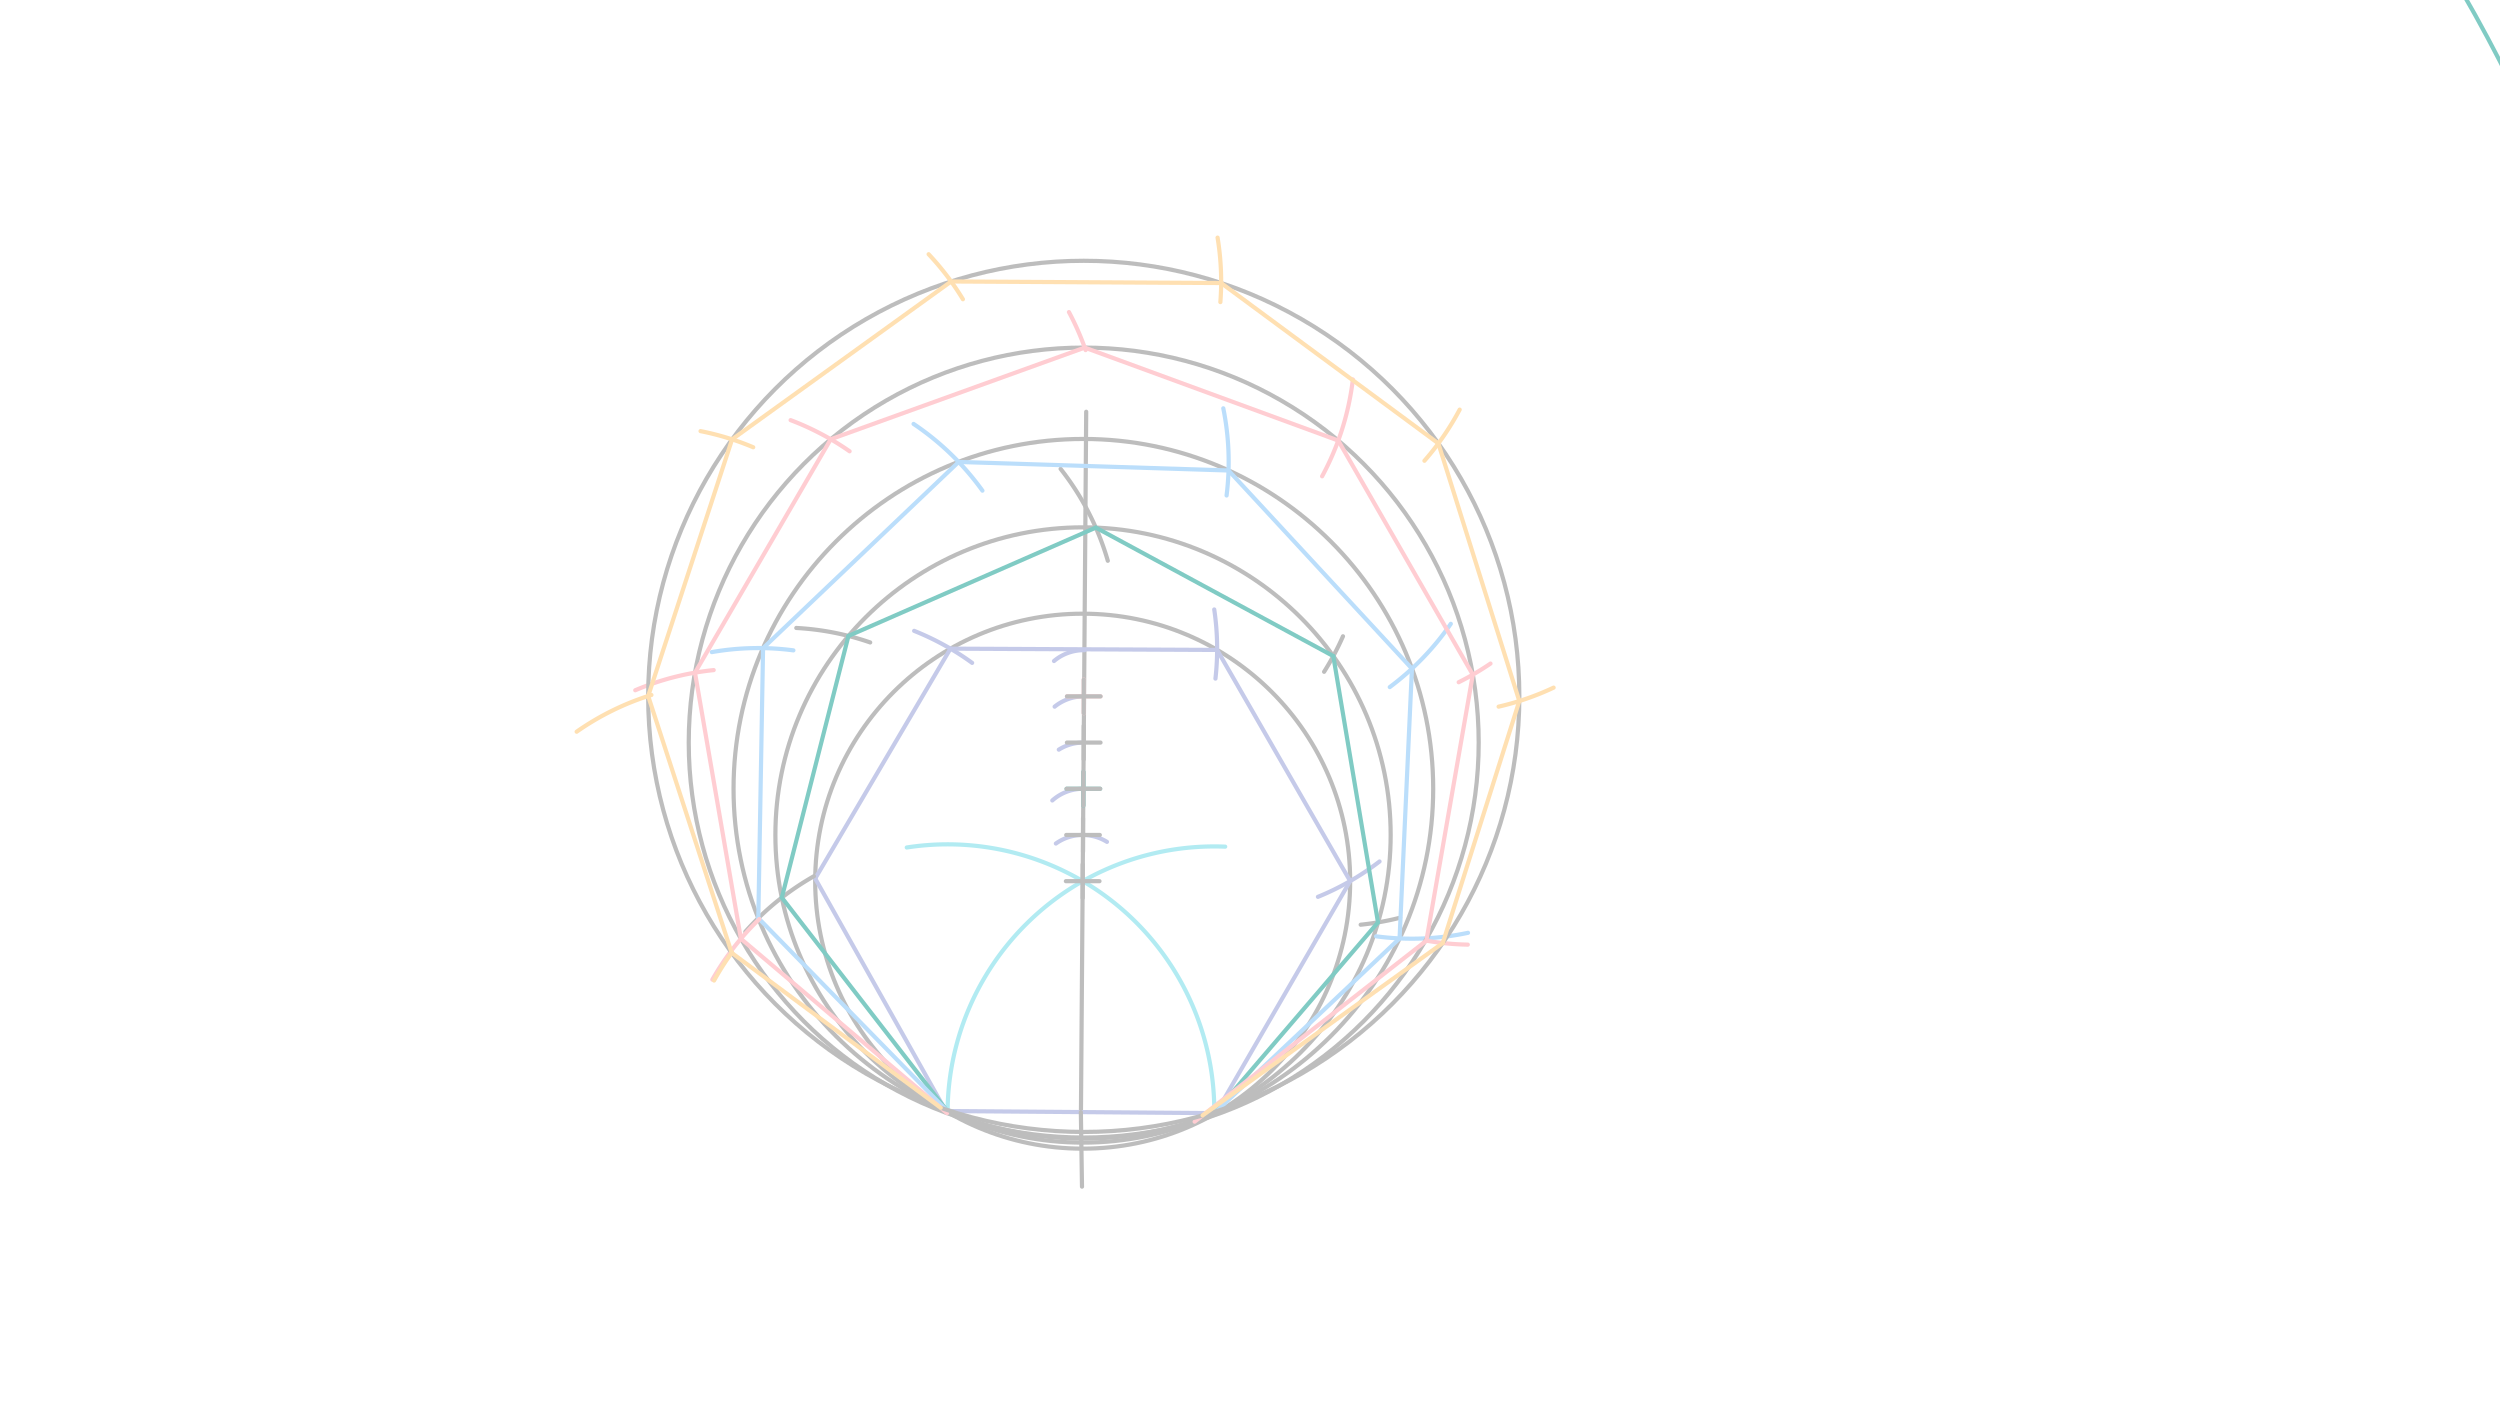 <svg xmlns="http://www.w3.org/2000/svg" class="svg--1it" height="100%" preserveAspectRatio="xMidYMid meet" viewBox="0 0 595.276 334.488" width="100%"><defs><marker id="marker-arrow" markerHeight="16" markerUnits="userSpaceOnUse" markerWidth="24" orient="auto-start-reverse" refX="24" refY="4" viewBox="0 0 24 8"><path d="M 0 0 L 24 4 L 0 8 z" stroke="inherit"></path></marker></defs><g class="aux-layer--1FB"><g class="element--2qn"><path d="M 289.135 265.048 A 63.502 63.502 0 0 0 215.913 201.795" fill="none" stroke="#B2EBF2" stroke-dasharray="none" stroke-linecap="round" stroke-width="1"></path></g><g class="element--2qn"><path d="M 225.635 264.548 A 63.502 63.502 0 0 1 291.725 201.599" fill="none" stroke="#B2EBF2" stroke-dasharray="none" stroke-linecap="round" stroke-width="1"></path></g><g class="element--2qn"><line stroke="#BDBDBD" stroke-dasharray="none" stroke-linecap="round" stroke-width="1" x1="257.385" x2="258.635" y1="264.798" y2="98.048"></line></g><g class="element--2qn"><g class="center--1s5"><line x1="253.797" y1="209.818" x2="261.797" y2="209.818" stroke="#BDBDBD" stroke-width="1" stroke-linecap="round"></line><line x1="257.797" y1="205.818" x2="257.797" y2="213.818" stroke="#BDBDBD" stroke-width="1" stroke-linecap="round"></line><circle class="hit--230" cx="257.797" cy="209.818" r="4" stroke="none" fill="transparent"></circle></g><circle cx="257.797" cy="209.818" fill="none" r="63.691" stroke="#BDBDBD" stroke-dasharray="none" stroke-width="1"></circle></g><g class="element--2qn"><path d="M 217.669 150.215 A 63.502 63.502 0 0 1 231.471 157.837" fill="none" stroke="#C5CAE9" stroke-dasharray="none" stroke-linecap="round" stroke-width="1"></path></g><g class="element--2qn"><path d="M 289.124 145.124 A 63.502 63.502 0 0 1 289.412 161.58" fill="none" stroke="#C5CAE9" stroke-dasharray="none" stroke-linecap="round" stroke-width="1"></path></g><g class="element--2qn"><path d="M 313.818 213.547 A 63.502 63.502 0 0 0 328.477 205.131" fill="none" stroke="#C5CAE9" stroke-dasharray="none" stroke-linecap="round" stroke-width="1"></path></g><g class="element--2qn"><line stroke="#C5CAE9" stroke-dasharray="none" stroke-linecap="round" stroke-width="1" x1="225.217" x2="194.109" y1="264.545" y2="209.185"></line></g><g class="element--2qn"><line stroke="#C5CAE9" stroke-dasharray="none" stroke-linecap="round" stroke-width="1" x1="194.109" x2="226.311" y1="209.185" y2="154.453"></line></g><g class="element--2qn"><line stroke="#C5CAE9" stroke-dasharray="none" stroke-linecap="round" stroke-width="1" x1="226.311" x2="289.812" y1="154.453" y2="154.757"></line></g><g class="element--2qn"><line stroke="#C5CAE9" stroke-dasharray="none" stroke-linecap="round" stroke-width="1" x1="289.812" x2="321.488" y1="154.757" y2="209.795"></line></g><g class="element--2qn"><line stroke="#C5CAE9" stroke-dasharray="none" stroke-linecap="round" stroke-width="1" x1="321.488" x2="289.511" y1="209.795" y2="265.051"></line></g><g class="element--2qn"><path d="M 251.419 200.854 A 11.001 11.001 0 0 1 263.575 200.456" fill="none" stroke="#C5CAE9" stroke-dasharray="none" stroke-linecap="round" stroke-width="1"></path></g><g class="element--2qn"><line stroke="#C5CAE9" stroke-dasharray="none" stroke-linecap="round" stroke-width="1" x1="225.217" x2="289.511" y1="264.545" y2="265.051"></line></g><g class="element--2qn"><path d="M 250.568 190.597 A 11.001 11.001 0 0 1 257.962 187.816" fill="none" stroke="#C5CAE9" stroke-dasharray="none" stroke-linecap="round" stroke-width="1"></path></g><g class="element--2qn"><path d="M 258.044 176.815 A 11.001 11.001 0 0 0 252.114 178.498" fill="none" stroke="#C5CAE9" stroke-dasharray="none" stroke-linecap="round" stroke-width="1"></path></g><g class="element--2qn"><path d="M 251.121 168.265 A 11.001 11.001 0 0 1 258.053 165.813" fill="none" stroke="#C5CAE9" stroke-dasharray="none" stroke-linecap="round" stroke-width="1"></path></g><g class="element--2qn"><path d="M 250.972 157.394 A 11.001 11.001 0 0 1 258.208 154.813" fill="none" stroke="#C5CAE9" stroke-dasharray="none" stroke-linecap="round" stroke-width="1"></path></g><g class="element--2qn"><line stroke="#BDBDBD" stroke-dasharray="none" stroke-linecap="round" stroke-width="1" x1="257.364" x2="257.635" y1="264.798" y2="282.548"></line></g><g class="element--2qn"><g class="center--1s5"><line x1="253.88" y1="198.817" x2="261.88" y2="198.817" stroke="#BDBDBD" stroke-width="1" stroke-linecap="round"></line><line x1="257.88" y1="194.817" x2="257.88" y2="202.817" stroke="#BDBDBD" stroke-width="1" stroke-linecap="round"></line><circle class="hit--230" cx="257.88" cy="198.817" r="4" stroke="none" fill="transparent"></circle></g><circle cx="257.88" cy="198.817" fill="none" r="73.252" stroke="#BDBDBD" stroke-dasharray="none" stroke-width="1"></circle></g><g class="element--2qn"><path d="M 177.476 221.851 A 64.295 64.295 0 0 1 193.799 208.638" fill="none" stroke="#BDBDBD" stroke-dasharray="none" stroke-linecap="round" stroke-width="1"></path></g><g class="element--2qn"><path d="M 189.609 149.526 A 64.295 64.295 0 0 1 207.2 152.973" fill="none" stroke="#BDBDBD" stroke-dasharray="none" stroke-linecap="round" stroke-width="1"></path></g><g class="element--2qn"><path d="M 252.546 111.651 A 64.295 64.295 0 0 1 263.78 133.521" fill="none" stroke="#BDBDBD" stroke-dasharray="none" stroke-linecap="round" stroke-width="1"></path></g><g class="element--2qn"><path d="M 315.284 159.958 A 64.295 64.295 0 0 0 319.776 151.511" fill="none" stroke="#BDBDBD" stroke-dasharray="none" stroke-linecap="round" stroke-width="1"></path></g><g class="element--2qn"><path d="M 333.363 218.52 A 64.295 64.295 0 0 1 323.996 220.183" fill="none" stroke="#BDBDBD" stroke-dasharray="none" stroke-linecap="round" stroke-width="1"></path></g><g class="element--2qn"><line stroke="#80CBC4" stroke-dasharray="none" stroke-linecap="round" stroke-width="1" x1="225.548" x2="186.161" y1="264.548" y2="213.729"></line></g><g class="element--2qn"><line stroke="#80CBC4" stroke-dasharray="none" stroke-linecap="round" stroke-width="1" x1="186.161" x2="202.026" y1="213.729" y2="151.421"></line></g><g class="element--2qn"><line stroke="#80CBC4" stroke-dasharray="none" stroke-linecap="round" stroke-width="1" x1="202.026" x2="260.921" y1="151.421" y2="125.628"></line></g><g class="element--2qn"><line stroke="#80CBC4" stroke-dasharray="none" stroke-linecap="round" stroke-width="1" x1="260.921" x2="317.473" y1="125.628" y2="156.219"></line></g><g class="element--2qn"><line stroke="#80CBC4" stroke-dasharray="none" stroke-linecap="round" stroke-width="1" x1="317.473" x2="328.113" y1="156.219" y2="219.628"></line></g><g class="element--2qn"><line stroke="#80CBC4" stroke-dasharray="none" stroke-linecap="round" stroke-width="1" x1="328.113" x2="289.172" y1="219.628" y2="265.049"></line></g><g class="element--2qn"><g class="center--1s5"><line x1="253.962" y1="187.816" x2="261.962" y2="187.816" stroke="#80CBC4" stroke-width="1" stroke-linecap="round"></line><line x1="257.962" y1="183.816" x2="257.962" y2="191.816" stroke="#80CBC4" stroke-width="1" stroke-linecap="round"></line><circle class="hit--230" cx="257.962" cy="187.816" r="4" stroke="none" fill="transparent"></circle></g><circle cx="257.962" cy="187.816" fill="none" r="379.176" stroke="#80CBC4" stroke-dasharray="none" stroke-width="1"></circle></g><g class="element--2qn"><g class="center--1s5"><line x1="253.962" y1="187.816" x2="261.962" y2="187.816" stroke="#BDBDBD" stroke-width="1" stroke-linecap="round"></line><line x1="257.962" y1="183.816" x2="257.962" y2="191.816" stroke="#BDBDBD" stroke-width="1" stroke-linecap="round"></line><circle class="hit--230" cx="257.962" cy="187.816" r="4" stroke="none" fill="transparent"></circle></g><circle cx="257.962" cy="187.816" fill="none" r="83.297" stroke="#BDBDBD" stroke-dasharray="none" stroke-width="1"></circle></g><g class="element--2qn"><path d="M 169.499 155.272 A 64.295 64.295 0 0 1 188.911 154.857" fill="none" stroke="#BBDEFB" stroke-dasharray="none" stroke-linecap="round" stroke-width="1"></path></g><g class="element--2qn"><path d="M 217.534 100.943 A 64.295 64.295 0 0 1 233.925 116.827" fill="none" stroke="#BBDEFB" stroke-dasharray="none" stroke-linecap="round" stroke-width="1"></path></g><g class="element--2qn"><path d="M 291.28 97.228 A 64.295 64.295 0 0 1 292.062 117.977" fill="none" stroke="#BBDEFB" stroke-dasharray="none" stroke-linecap="round" stroke-width="1"></path></g><g class="element--2qn"><path d="M 345.45 148.541 A 64.295 64.295 0 0 1 330.92 163.603" fill="none" stroke="#BBDEFB" stroke-dasharray="none" stroke-linecap="round" stroke-width="1"></path></g><g class="element--2qn"><path d="M 349.543 222.114 A 64.295 64.295 0 0 1 327.669 222.946" fill="none" stroke="#BBDEFB" stroke-dasharray="none" stroke-linecap="round" stroke-width="1"></path></g><g class="element--2qn"><line stroke="#BBDEFB" stroke-dasharray="none" stroke-linecap="round" stroke-width="1" x1="225.548" x2="180.565" y1="264.548" y2="218.608"></line></g><g class="element--2qn"><line stroke="#BBDEFB" stroke-dasharray="none" stroke-linecap="round" stroke-width="1" x1="180.565" x2="181.695" y1="218.608" y2="154.323"></line></g><g class="element--2qn"><line stroke="#BBDEFB" stroke-dasharray="none" stroke-linecap="round" stroke-width="1" x1="181.695" x2="228.264" y1="154.323" y2="109.992"></line></g><g class="element--2qn"><line stroke="#BBDEFB" stroke-dasharray="none" stroke-linecap="round" stroke-width="1" x1="228.264" x2="292.527" y1="109.992" y2="112.029"></line></g><g class="element--2qn"><line stroke="#BBDEFB" stroke-dasharray="none" stroke-linecap="round" stroke-width="1" x1="292.527" x2="336.197" y1="112.029" y2="159.219"></line></g><g class="element--2qn"><line stroke="#BBDEFB" stroke-dasharray="none" stroke-linecap="round" stroke-width="1" x1="336.197" x2="333.254" y1="159.219" y2="223.447"></line></g><g class="element--2qn"><line stroke="#BBDEFB" stroke-dasharray="none" stroke-linecap="round" stroke-width="1" x1="333.254" x2="289.176" y1="223.447" y2="265.043"></line></g><g class="element--2qn"><g class="center--1s5"><line x1="254.044" y1="176.815" x2="262.044" y2="176.815" stroke="#BDBDBD" stroke-width="1" stroke-linecap="round"></line><line x1="258.044" y1="172.815" x2="258.044" y2="180.815" stroke="#BDBDBD" stroke-width="1" stroke-linecap="round"></line><circle class="hit--230" cx="258.044" cy="176.815" r="4" stroke="none" fill="transparent"></circle></g><circle cx="258.044" cy="176.815" fill="none" r="94.048" stroke="#BDBDBD" stroke-dasharray="none" stroke-width="1"></circle></g><g class="element--2qn"><path d="M 169.624 233.25 A 64.295 64.295 0 0 1 180.795 218.846" fill="none" stroke="#FFCDD2" stroke-dasharray="none" stroke-linecap="round" stroke-width="1"></path></g><g class="element--2qn"><path d="M 151.265 164.355 A 64.295 64.295 0 0 1 169.934 159.559" fill="none" stroke="#FFCDD2" stroke-dasharray="none" stroke-linecap="round" stroke-width="1"></path></g><g class="element--2qn"><path d="M 188.259 100.042 A 64.295 64.295 0 0 1 202.295 107.455" fill="none" stroke="#FFCDD2" stroke-dasharray="none" stroke-linecap="round" stroke-width="1"></path></g><g class="element--2qn"><path d="M 254.529 74.314 A 64.295 64.295 0 0 1 258.496 83.358" fill="none" stroke="#FFCDD2" stroke-dasharray="none" stroke-linecap="round" stroke-width="1"></path></g><g class="element--2qn"><path d="M 322.132 90.359 A 64.295 64.295 0 0 1 314.81 113.409" fill="none" stroke="#FFCDD2" stroke-dasharray="none" stroke-linecap="round" stroke-width="1"></path></g><g class="element--2qn"><path d="M 347.331 162.445 A 64.295 64.295 0 0 0 354.898 158.004" fill="none" stroke="#FFCDD2" stroke-dasharray="none" stroke-linecap="round" stroke-width="1"></path></g><g class="element--2qn"><path d="M 349.49 224.928 A 64.295 64.295 0 0 1 339.636 223.981" fill="none" stroke="#FFCDD2" stroke-dasharray="none" stroke-linecap="round" stroke-width="1"></path></g><g class="element--2qn"><line stroke="#FFCDD2" stroke-dasharray="none" stroke-linecap="round" stroke-width="1" x1="225.503" x2="176.417" y1="265.053" y2="223.526"></line></g><g class="element--2qn"><line stroke="#FFCDD2" stroke-dasharray="none" stroke-linecap="round" stroke-width="1" x1="176.417" x2="165.481" y1="223.526" y2="160.168"></line></g><g class="element--2qn"><line stroke="#FFCDD2" stroke-dasharray="none" stroke-linecap="round" stroke-width="1" x1="165.481" x2="197.807" y1="160.168" y2="104.589"></line></g><g class="element--2qn"><line stroke="#FFCDD2" stroke-dasharray="none" stroke-linecap="round" stroke-width="1" x1="197.807" x2="258.286" y1="104.589" y2="82.767"></line></g><g class="element--2qn"><line stroke="#FFCDD2" stroke-dasharray="none" stroke-linecap="round" stroke-width="1" x1="258.286" x2="318.652" y1="82.767" y2="104.9"></line></g><g class="element--2qn"><line stroke="#FFCDD2" stroke-dasharray="none" stroke-linecap="round" stroke-width="1" x1="318.652" x2="350.692" y1="104.9" y2="160.643"></line></g><g class="element--2qn"><line stroke="#FFCDD2" stroke-dasharray="none" stroke-linecap="round" stroke-width="1" x1="350.692" x2="339.735" y1="160.643" y2="223.417"></line></g><g class="element--2qn"><line stroke="#FFCDD2" stroke-dasharray="none" stroke-linecap="round" stroke-width="1" x1="339.636" x2="284.452" y1="223.981" y2="267.079"></line></g><g class="element--2qn"><g class="center--1s5"><line x1="254.053" y1="165.813" x2="262.053" y2="165.813" stroke="#FFCDD2" stroke-width="1" stroke-linecap="round"></line><line x1="258.053" y1="161.813" x2="258.053" y2="169.813" stroke="#FFCDD2" stroke-width="1" stroke-linecap="round"></line><circle class="hit--230" cx="258.053" cy="165.813" r="4" stroke="none" fill="transparent"></circle></g><circle cx="258.053" cy="165.813" fill="none" r="380.436" stroke="#FFCDD2" stroke-dasharray="none" stroke-width="1"></circle></g><g class="element--2qn"><g class="center--1s5"><line x1="254.053" y1="165.813" x2="262.053" y2="165.813" stroke="#BDBDBD" stroke-width="1" stroke-linecap="round"></line><line x1="258.053" y1="161.813" x2="258.053" y2="169.813" stroke="#BDBDBD" stroke-width="1" stroke-linecap="round"></line><circle class="hit--230" cx="258.053" cy="165.813" r="4" stroke="none" fill="transparent"></circle></g><circle cx="258.053" cy="165.813" fill="none" r="103.716" stroke="#BDBDBD" stroke-dasharray="none" stroke-width="1"></circle></g><g class="element--2qn"><path d="M 170.03 233.474 A 64.295 64.295 0 0 1 174.286 226.78" fill="none" stroke="#FFE0B2" stroke-dasharray="none" stroke-linecap="round" stroke-width="1"></path></g><g class="element--2qn"><path d="M 137.311 174.226 A 64.295 64.295 0 0 1 155.106 165.485" fill="none" stroke="#FFE0B2" stroke-dasharray="none" stroke-linecap="round" stroke-width="1"></path></g><g class="element--2qn"><path d="M 166.811 102.656 A 64.295 64.295 0 0 1 179.345 106.497" fill="none" stroke="#FFE0B2" stroke-dasharray="none" stroke-linecap="round" stroke-width="1"></path></g><g class="element--2qn"><path d="M 221.119 60.534 A 64.295 64.295 0 0 1 229.275 71.249" fill="none" stroke="#FFE0B2" stroke-dasharray="none" stroke-linecap="round" stroke-width="1"></path></g><g class="element--2qn"><path d="M 289.917 56.584 A 64.295 64.295 0 0 1 290.582 71.929" fill="none" stroke="#FFE0B2" stroke-dasharray="none" stroke-linecap="round" stroke-width="1"></path></g><g class="element--2qn"><path d="M 347.559 97.539 A 64.295 64.295 0 0 1 339.175 109.709" fill="none" stroke="#FFE0B2" stroke-dasharray="none" stroke-linecap="round" stroke-width="1"></path></g><g class="element--2qn"><path d="M 369.93 163.733 A 64.295 64.295 0 0 1 356.84 168.26" fill="none" stroke="#FFE0B2" stroke-dasharray="none" stroke-linecap="round" stroke-width="1"></path></g><g class="element--2qn"><line stroke="#FFE0B2" stroke-dasharray="none" stroke-linecap="round" stroke-width="1" x1="223.995" x2="174.217" y1="263.777" y2="226.875"></line></g><g class="element--2qn"><line stroke="#FFE0B2" stroke-dasharray="none" stroke-linecap="round" stroke-width="1" x1="174.217" x2="154.337" y1="226.875" y2="165.73"></line></g><g class="element--2qn"><line stroke="#FFE0B2" stroke-dasharray="none" stroke-linecap="round" stroke-width="1" x1="154.337" x2="174.316" y1="165.73" y2="104.617"></line></g><g class="element--2qn"><line stroke="#FFE0B2" stroke-dasharray="none" stroke-linecap="round" stroke-width="1" x1="174.316" x2="226.474" y1="104.617" y2="67.022"></line></g><g class="element--2qn"><line stroke="#FFE0B2" stroke-dasharray="none" stroke-linecap="round" stroke-width="1" x1="226.474" x2="290.769" y1="67.022" y2="67.393"></line></g><g class="element--2qn"><line stroke="#FFE0B2" stroke-dasharray="none" stroke-linecap="round" stroke-width="1" x1="290.769" x2="342.49" y1="67.393" y2="105.587"></line></g><g class="element--2qn"><line stroke="#FFE0B2" stroke-dasharray="none" stroke-linecap="round" stroke-width="1" x1="342.49" x2="361.763" y1="105.587" y2="166.926"></line></g><g class="element--2qn"><line stroke="#FFE0B2" stroke-dasharray="none" stroke-linecap="round" stroke-width="1" x1="361.763" x2="343.541" y1="166.926" y2="224.54"></line></g><g class="element--2qn"><line stroke="#FFE0B2" stroke-dasharray="none" stroke-linecap="round" stroke-width="1" x1="343.541" x2="286.355" y1="224.54" y2="265.593"></line></g></g><g class="main-layer--3Vd"></g><g class="snaps-layer--2PT"></g><g class="temp-layer--rAP"></g></svg>